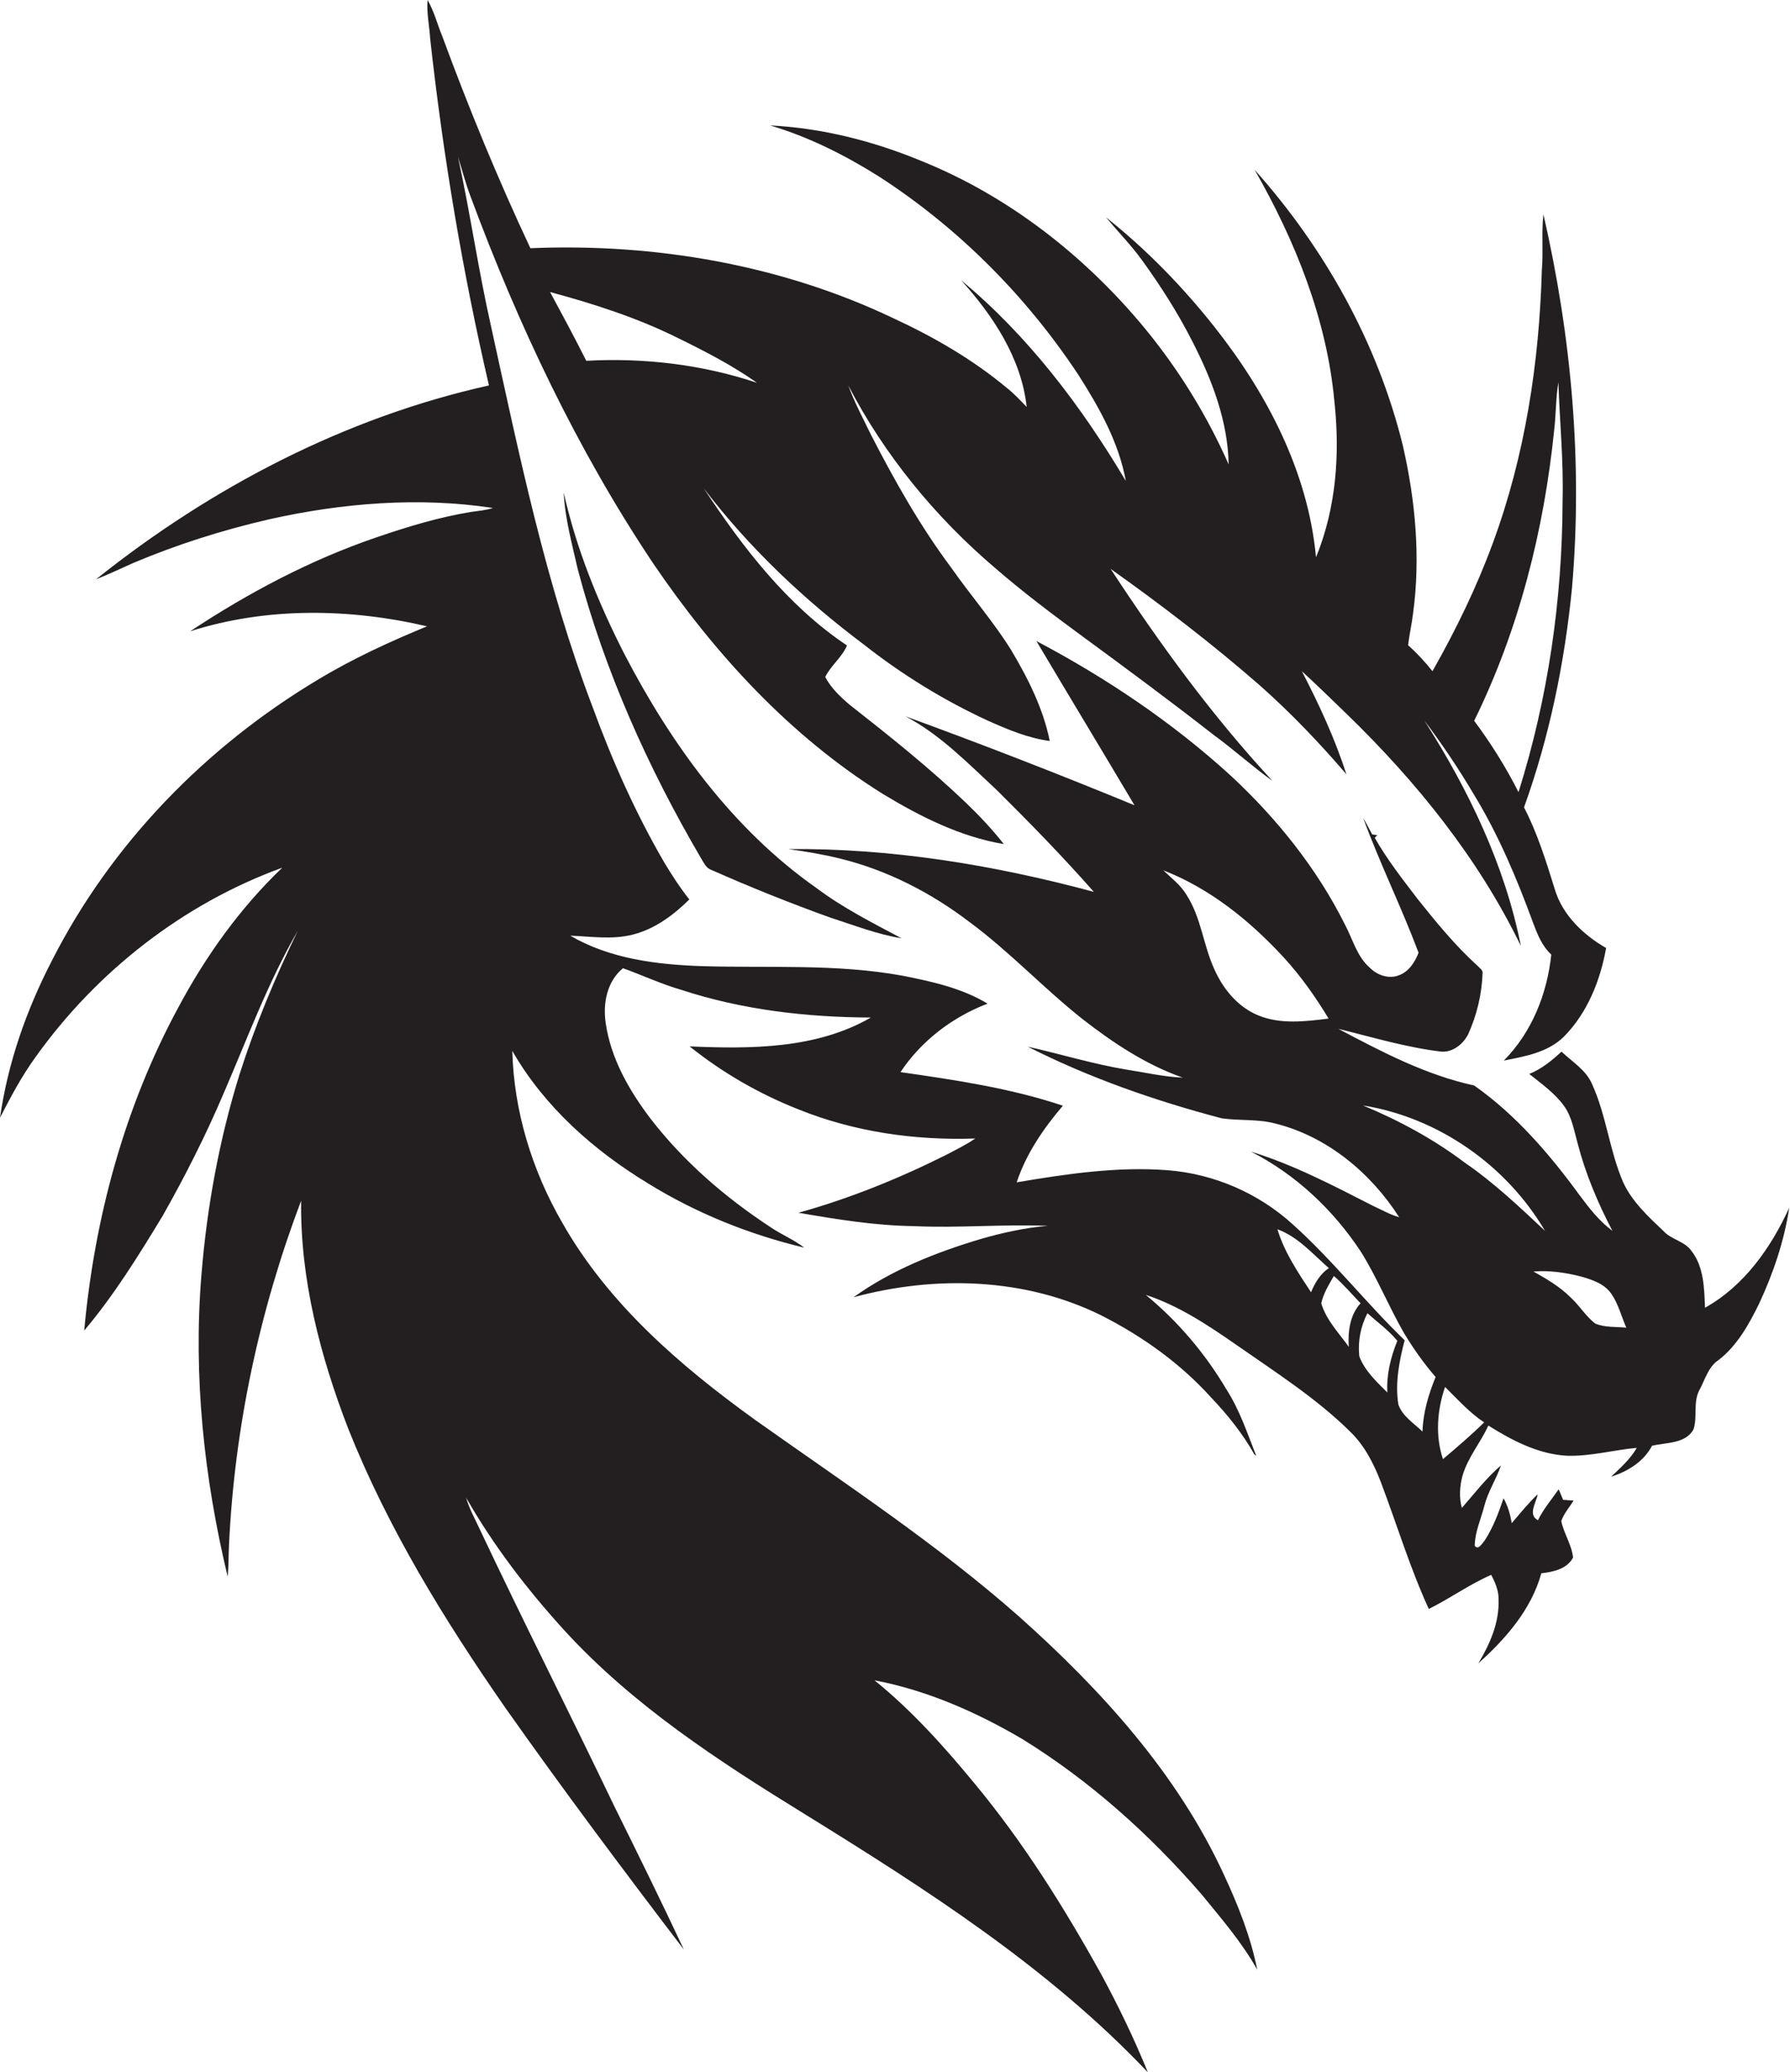 <?xml version="1.0" encoding="utf-8"?>
<!-- Generator: Adobe Illustrator 19.2.0, SVG Export Plug-In . SVG Version: 6.00 Build 0)  -->
<svg version="1.1" id="Layer_1" xmlns="http://www.w3.org/2000/svg" xmlns:xlink="http://www.w3.org/1999/xlink" x="0px" y="0px"
	 viewBox="0 0 682.4 789.8" enable-background="new 0 0 682.4 789.8" xml:space="preserve">
<g>
	<path fill="#231F20" d="M650,498.4c-0.3-7.4-0.4-15.6-5.2-21.7c-2.6-3.7-7.6-4.2-10.6-7.5c-5.8-5.5-12-11.2-15.4-18.6
		c-5.2-12-6.4-25.4-11.8-37.3c-2.3-5.5-7.6-8.6-11.7-12.5c-3.7,3.4-7.6,6.6-12.3,8.5c4.6,3.7,9.6,7.2,13.2,12.1
		c3.1,4.3,3.9,9.6,5.3,14.6c3,11.5,7.7,22.6,13.2,33.1c-5-3.7-8.9-8.7-12.6-13.7c-11.4-15.6-24.2-30.5-40.1-41.7
		c-18.4-4-35.2-12.8-51.8-21.6c13,3.2,25.9,7.1,39.3,8.7c4.4,0.3,8.3-2.9,10.2-6.6c3.3-7.3,5.2-15.2,5.5-23.2c0.2-1.3-1.1-2-1.9-2.9
		c-8.4-7.6-15.7-16.5-22.8-25.4c-5.8-7.6-11.7-15.1-16.4-23.4c0.2-0.3,0.7-0.8,1-1c-0.5-0.1-1.5-0.2-2-0.3c-1.1-2.1-2.2-4.2-3.4-6.2
		c6.4,17.4,14.6,34,21.1,51.3c-1.4,3.6-3.7,7.2-7.5,8.6c-3.8,1.5-8.2,0-11-2.8c-5-4.3-6.6-11-9.6-16.6
		c-10.7-21.4-25.9-40.3-43.3-56.5c-22.3-20.4-47.6-37.4-74.3-51.5c12.4,20.9,25,41.7,37.4,62.6c-28.9-11.9-58-23.2-87.3-33.9
		c13.3,7,23.9,18,34.8,28.1c12.7,12.6,25.2,25.4,37,38.8c-37.9-10.2-77.1-16.7-116.5-16.3c6.6,0.9,13.2,2,19.7,3.6
		c18,4.4,34.7,13,49.4,24.2c15.3,11.3,28.2,25.2,43.1,37c11.7,9.1,24.2,17.4,38.2,22.3c-7.3-0.3-14.5-2-21.7-3.1
		c-12.6-2.1-24.9-5.9-37.4-8.7c23.5,11.9,48.5,20.6,73.9,27.3c6.8,1,13.8,0.2,20.5,2c19.7,4.9,36.4,18.8,47.2,35.7
		c-3.5-1-6.6-2.8-9.9-4.3c-15.1-7.7-30.3-15.7-46.6-20.7c17.1,8.7,31.5,22.3,42,38.3c6.1,9.8,10.5,20.6,16.2,30.6
		c3.6,6,7.6,11.7,12.2,17c-2.7,6.6-4.8,13.6-5,20.8c-3.3-3.2-7.6-5.8-9.2-10.3c-1.3-8.2,0.3-16.5,2.4-24.5
		c-14.8-14.3-27.5-30.6-42.8-44.3c-13-11.8-29.9-19.1-47.4-20.5c-19.3-1.5-38.7,1.4-57.7,4.6c3.6-10.9,10.2-20.5,17.6-29.2
		c-20-6.7-41-9.8-61.9-12.8c7.9-11.9,19.8-21,33.2-26.1c-9.8-5.9-21.1-8.4-32.2-10.6c-25.4-4.7-51.3-2.9-77-3.7
		c-17.1-0.6-34.8-2.8-49.9-11.6c7.9,0.3,16,1.6,23.8-0.4c8.4-2.1,15.5-7.4,21.6-13.4c-3.5-4.4-6.6-9.2-9.5-14
		c-11-18.9-19.9-38.9-27.4-59.4c-17.8-46.7-27.9-95.8-38.6-144.6c-4.9-21.6-8-43.5-12.7-65c1.6,5,2.9,10.1,4.8,15.1
		c18.1,48.8,40.5,96.2,69.4,139.5c23.4,34.5,52.2,66,87.8,88.2c14.2,8.6,29.5,16.3,46.1,19.1c-4.4-5.6-9.3-10.8-14.4-15.7
		c-14-13.4-29.2-25.5-44.5-37.5c-3.5-3-7-6.3-9.2-10.5c2.1-4.3,6.4-7.5,8.3-12c-22.7-15.2-39.7-37.3-54.6-59.9
		c17.3,22.7,38.3,42.5,61.1,59.6c14.5,11.4,30.4,21.2,47.1,28.9c7.6,3.4,15.4,6.7,23.7,7.8c-2.5-12.4-8.3-23.9-14.8-34.8
		c-6.9-11-15.4-20.7-22.8-31.3c-11.8-15.8-21.5-33-30.5-50.5c-3-6.2-6.3-12.3-8.7-18.9c13.8,26.6,33.2,50.2,56,69.6
		c10.6,9.2,21.8,17.6,33.1,25.9c16.9,12.4,33.7,24.8,50.2,37.7c7.7,5.6,14.7,12,22.4,17.5c-23.1-24.9-43.1-52.4-61.7-80.8
		c19.7,14,38.9,28.7,57.1,44.6c11.7,10.4,22.6,21.8,32.8,33.7c-4.4-13.6-10.4-26.6-17-39.3c5.9,5.4,11.5,10.9,17.2,16.4
		c26.5,25.7,50.1,54.9,66.3,88.3c-6.1-30.8-20-59.6-36.8-85.9c6.8,9,13.1,18.4,18.9,28.2c9.4,15.4,16.4,32.1,22.6,49
		c1.6,4.3,3.4,8.8,6.9,12c-1.6,15-7.4,29.6-18.1,40.4c8.1-1.6,16.8-3.1,22.9-9.1c9-9.1,13.9-21.5,16.1-33.8
		c-8.7-5-16.7-12.6-19.6-22.5c-3.3-10.6-6.6-21.3-11.7-31.1c9.7-26.9,15.5-55.2,18.3-83.7c4.1-47.6-0.2-95.7-10.9-142.3
		c-0.8,7,0,14.1-0.6,21.2c-1,35.3-6.4,70.8-18.7,104.1c-6.2,16.9-14.1,33.1-23,48.8c-2.8-3.5-5.9-6.9-9.3-9.9
		c0.5-4.1,1.4-8,1.9-12.1c2.9-21.3,0.9-43.1-3.9-64c-9.6-39.1-29.8-75.2-56.5-105.1c15.5,27.1,27.5,56.9,30.4,88.2
		c2.2,20,0.7,40.7-7,59.5c-3-32.5-18.7-62.5-38.7-87.8c-12.2-15.4-26-29.6-41.4-41.8c4.6,5.5,9.6,10.6,13.8,16.4
		c7.1,9.8,13.6,20,19.1,30.8c7.5,14.6,13.6,30.4,13.9,47c-8.2-18.6-19-36.1-31.9-51.8c-22.8-27.6-51.9-50.4-85.1-63.8
		c-18.3-7.6-37.9-12.6-57.8-13.6c14.8,4.4,28.7,11.4,41.7,19.6c30.1,19.5,55.9,45.4,75.7,75.3c8,12.5,15.5,25.8,18.2,40.6
		c-16.9-28.4-37.2-55.3-62.8-76.5c12.2,13.5,23,29.8,25,48.3c-2.4-2.5-4.8-5.1-7.6-7.3c-13.1-10.9-28-19.5-43.4-26.6
		C298,101,249.8,92.6,202.2,94.6c-12.4-26.4-23.5-53.4-33.6-80.8c-1.9-4.6-3.1-9.5-5.6-13.8c-0.4,5,0.7,9.9,1,14.8
		c4.9,44.4,12.3,88.6,22.4,132.1c-54.9,12.2-106,38.9-149.8,73.9c4.8-1.9,9.4-4.1,14.1-6.2c16.8-7.1,34.2-12.6,52-16.7
		c27.8-6.2,56.9-8.6,85.2-4.3c-2.7,0.9-5.5,1.1-8.3,1.5c-12.2,2-24.1,5.6-35.8,9.6c-25.3,8.6-49.1,21.2-71.3,35.9
		c29.1-9.3,60.7-8.8,90.3-1.9c-14.3,5.9-28.5,12.4-41.7,20.4c-42.6,25.5-78.6,62.4-101.2,106.8C10.1,384.8,3,405,0,426
		c4.1-8,8.3-15.9,13.6-23.2c23.3-32.6,56.3-58.4,94-72.1c-16.1,15.4-29.2,33.7-39.7,53.4c-20.5,37.9-31.9,80.3-35.8,123
		c11.4-13.5,20.8-28.7,29.9-43.7c8.6-15.2,16.5-30.8,23.3-46.8c9-20.8,16.8-42.1,28.2-61.8c-8.6,17.7-16.2,35.9-22.2,54.7
		c-7.7,24.8-12.4,50.4-14.5,76.3c-3.2,38.6,1,77.6,10,115.1c0.4-4,0.3-8,0.5-12c2.1-44.9,11.6-89.3,27.5-131.3
		c-0.4,29.9,7.3,59.3,18,87c15.1,37.9,36.6,72.8,59.8,106.2c22,31.2,44.9,61.8,68.1,92.2c-8.6-18.4-17.6-36.6-26.6-54.8
		c-16.9-35.3-34.6-70.2-51.3-105.6c-1.8-3.9-3.9-7.6-5.1-11.8c10.4,18.2,23.2,34.9,37.3,50.4c26.2,28.7,59,50,91.8,70.2
		c46.4,28.7,93,58.5,130.8,98.4c-5.2-12.8-11.2-25.2-17.8-37.4c-14.1-25.4-29.6-50.2-48.2-72.6c-11.6-14.1-23.9-27.8-38.2-39.4
		c20,3.8,38.8,12.1,56.2,22.3c25.8,15.9,48.7,36.4,68.5,59.3c7.5,9.2,15.4,18.3,21.2,28.7c-2.5-12.6-7.3-24.6-12.7-36.2
		C448.9,676,419.8,644,388.4,616c-31.3-27.6-66.3-50.6-100.3-74.7c-28.6-20.6-56.2-44.3-73.8-75.4c-11.5-19.9-18.4-42.5-19-65.4
		c12.2,21.3,31.1,38,51.9,50.6c18.3,11.3,38.5,19.4,59.4,24.4c-4-3.1-8.8-5-13-7.9c-17.2-11.3-33.1-25-45.7-41.4
		c-8.1-10.7-15.1-22.9-17-36.4c-1.1-7.4,0.5-15.8,6.6-20.8c7.5,2.7,14.7,6.1,22.4,8.3c23.2,7.6,47.8,10.4,72.1,10.5
		c-20.8,12-45.8,12-69.1,11c12.5,10,26.5,18.1,41.5,24c21.3,8.6,44.5,11.9,67.4,11.1c-3.5,2.4-7.4,4.3-11.2,6.3
		c-18,9-36.8,16.6-56.2,22c14.5,2.5,29.2,4.9,44,5.1c17,0.8,34-0.8,51-0.1c-8.6,0.7-17.2,2.6-25.5,5c-17.1,5.1-34,11.8-48.5,22.2
		c31-8.4,65.3-7.5,94.4,6.9c15.6,7.9,30.2,18.3,41.9,31.3c6.3,6.6,12,13.7,16.5,21.7c0.2,0.1,0.5,0.4,0.7,0.5
		c-3.4-8.6-6.3-17.4-11.3-25.2c-8.1-13.7-18.5-26-30.8-36.1c12.6,4.1,23.8,11.6,34.6,19.1c14.9,10.4,30.3,20.2,43.3,33
		c5.5,5.3,9,12.2,11.7,19.2c6.1,16.1,11.1,32.7,18.3,48.4c8.1-4,15.5-9.4,23.8-13c1.5,2.9,2.9,6.1,2.8,9.5
		c0.3,8.7-3.3,16.9-7.7,24.2c10.4-9.3,20.2-20.5,24-34.3c4.5-0.5,9.8-1.6,12.1-6c-0.5-4.8-3.5-9.1-4.5-13.9c1-2.9,3.1-5.2,4.7-7.8
		c-1.3-0.1-2.7-0.2-4-0.3c-0.6-1.4-1.1-2.7-1.7-4c-2.7,3.9-5.8,7.5-7.9,11.8c-4-2.2-0.6-6.7-0.1-9.9c-3.6,3.4-6.7,7.3-9.9,11
		c-0.5-3.3-1.5-6.6-3.1-9.5c-1.9,5.6-4,11.2-7.2,16.1c-0.9,1-2.4,3.9-3.8,2c0.1-5.3,2.4-10.2,3.7-15.3c1.4-5.4,4.5-10,6.3-15.3
		c-5.6,4.8-10.1,10.7-14.9,16.2c-1.1-4-0.8-8.2,0.2-12.1c2-7.1,6.9-12.7,9.9-19.3c9.1,5.7,19,10.9,29.9,11.5c9,0.3,17.8-2.2,26.7-3
		c-2.5,4.3-6.2,7.6-9.8,11c6.3-2,12.4-5.7,15.6-11.8c5.4-1.3,12.7-0.7,15.8-6.2c1.6-4.8-0.2-10.3,2.2-14.9c2.2-4,3.4-9,7.4-11.6
		c7.1-5.5,11.5-13.5,15.4-21.4c5.4-11.6,9.6-23.9,11.5-36.6C675.1,475.6,664.9,490.1,650,498.4z M479.5,386.9
		c-7.7-3.2-13.3-10.1-16.6-17.6c-4.2-9.2-5-19.7-10.6-28.3c-2.2-3.7-5.7-6.3-8.8-9.3c17.8,6.9,33.1,19.3,45.9,33.2
		c6.5,7.1,12.1,15,17.1,23.3C497.6,389.3,488,390.5,479.5,386.9z M592.5,163.9c0.7-6,0.6-12.2,1.6-18.2c0.5,15,2,30,1.6,45.1
		c-0.1,37.6-5.5,75.2-16.8,111.1c-4.8-9.5-10.5-18.6-16.9-27.2C579,240.1,588.6,202.2,592.5,163.9z M258.4,128.8
		c10.4,5.1,20.7,10.4,30.2,17.1c-20.9-7-43.1-9.6-65.1-8.4c-4.4-8.8-9.1-17.5-13.8-26.2C226.4,115.8,242.9,121.1,258.4,128.8z
		 M487,468.5c7.9,2.9,13.4,9.4,19.6,14.8c-3.3,2.2-5.3,5.6-6.8,9.2C494.8,484.9,489.6,477.2,487,468.5z M514.2,513.3
		c-3.8-5.3-8.6-10.2-10.5-16.6c0.8-3.7,2.9-7.1,4.8-10.4c3.7,3.2,6.8,6.9,10.2,10.4C514.6,501.1,513.8,507.6,514.2,513.3z
		 M528.9,530.7c-4.1-4.1-8.6-8.2-10.7-13.8c-0.6-5.6,0.5-11.4,3.1-16.4c3.8,3.4,8.1,6.5,11.4,10.5
		C530.2,517.2,528.5,523.9,528.9,530.7z M550.1,556.1c-3-8.9-2.2-18.8,0.8-27.5c4.8,4.7,9.3,9.8,14.9,13.5
		C560.8,547,555.4,551.6,550.1,556.1z M558.4,443.1c-11.9-9-25.1-16.1-38.8-21.8c28.7,4.6,54.7,22.8,69.4,47.8
		C579.3,460,569.5,450.7,558.4,443.1z M608.1,504.4c-3.6-2.8-6-6.9-9.3-9.9c-4.1-4.1-9.2-7.1-14.2-9.9c6.1-0.5,12.2,0.4,18.1,1.9
		c4.3,1.2,9,2.8,11.6,6.6c2.7,3.9,3.8,8.6,5.7,12.9C616,505.6,611.8,506,608.1,504.4z"/>
	<path fill="#231F20" d="M214.9,187.7c0.5,10,3.2,19.7,5.4,29.4c10.2,38.6,26.7,75.4,46.9,109.9c1.1,1.7,1.9,3.8,3.9,4.5
		c14.9,6.6,30.1,12.7,45.4,18.2c9,2.9,17.9,6.4,27.2,7.9c-11.1-5.9-22.4-11.6-32.5-19.2c-31.9-22.4-55.3-54.8-73.1-89
		C228.1,229.8,219.7,209.2,214.9,187.7z"/>
</g>
</svg>
